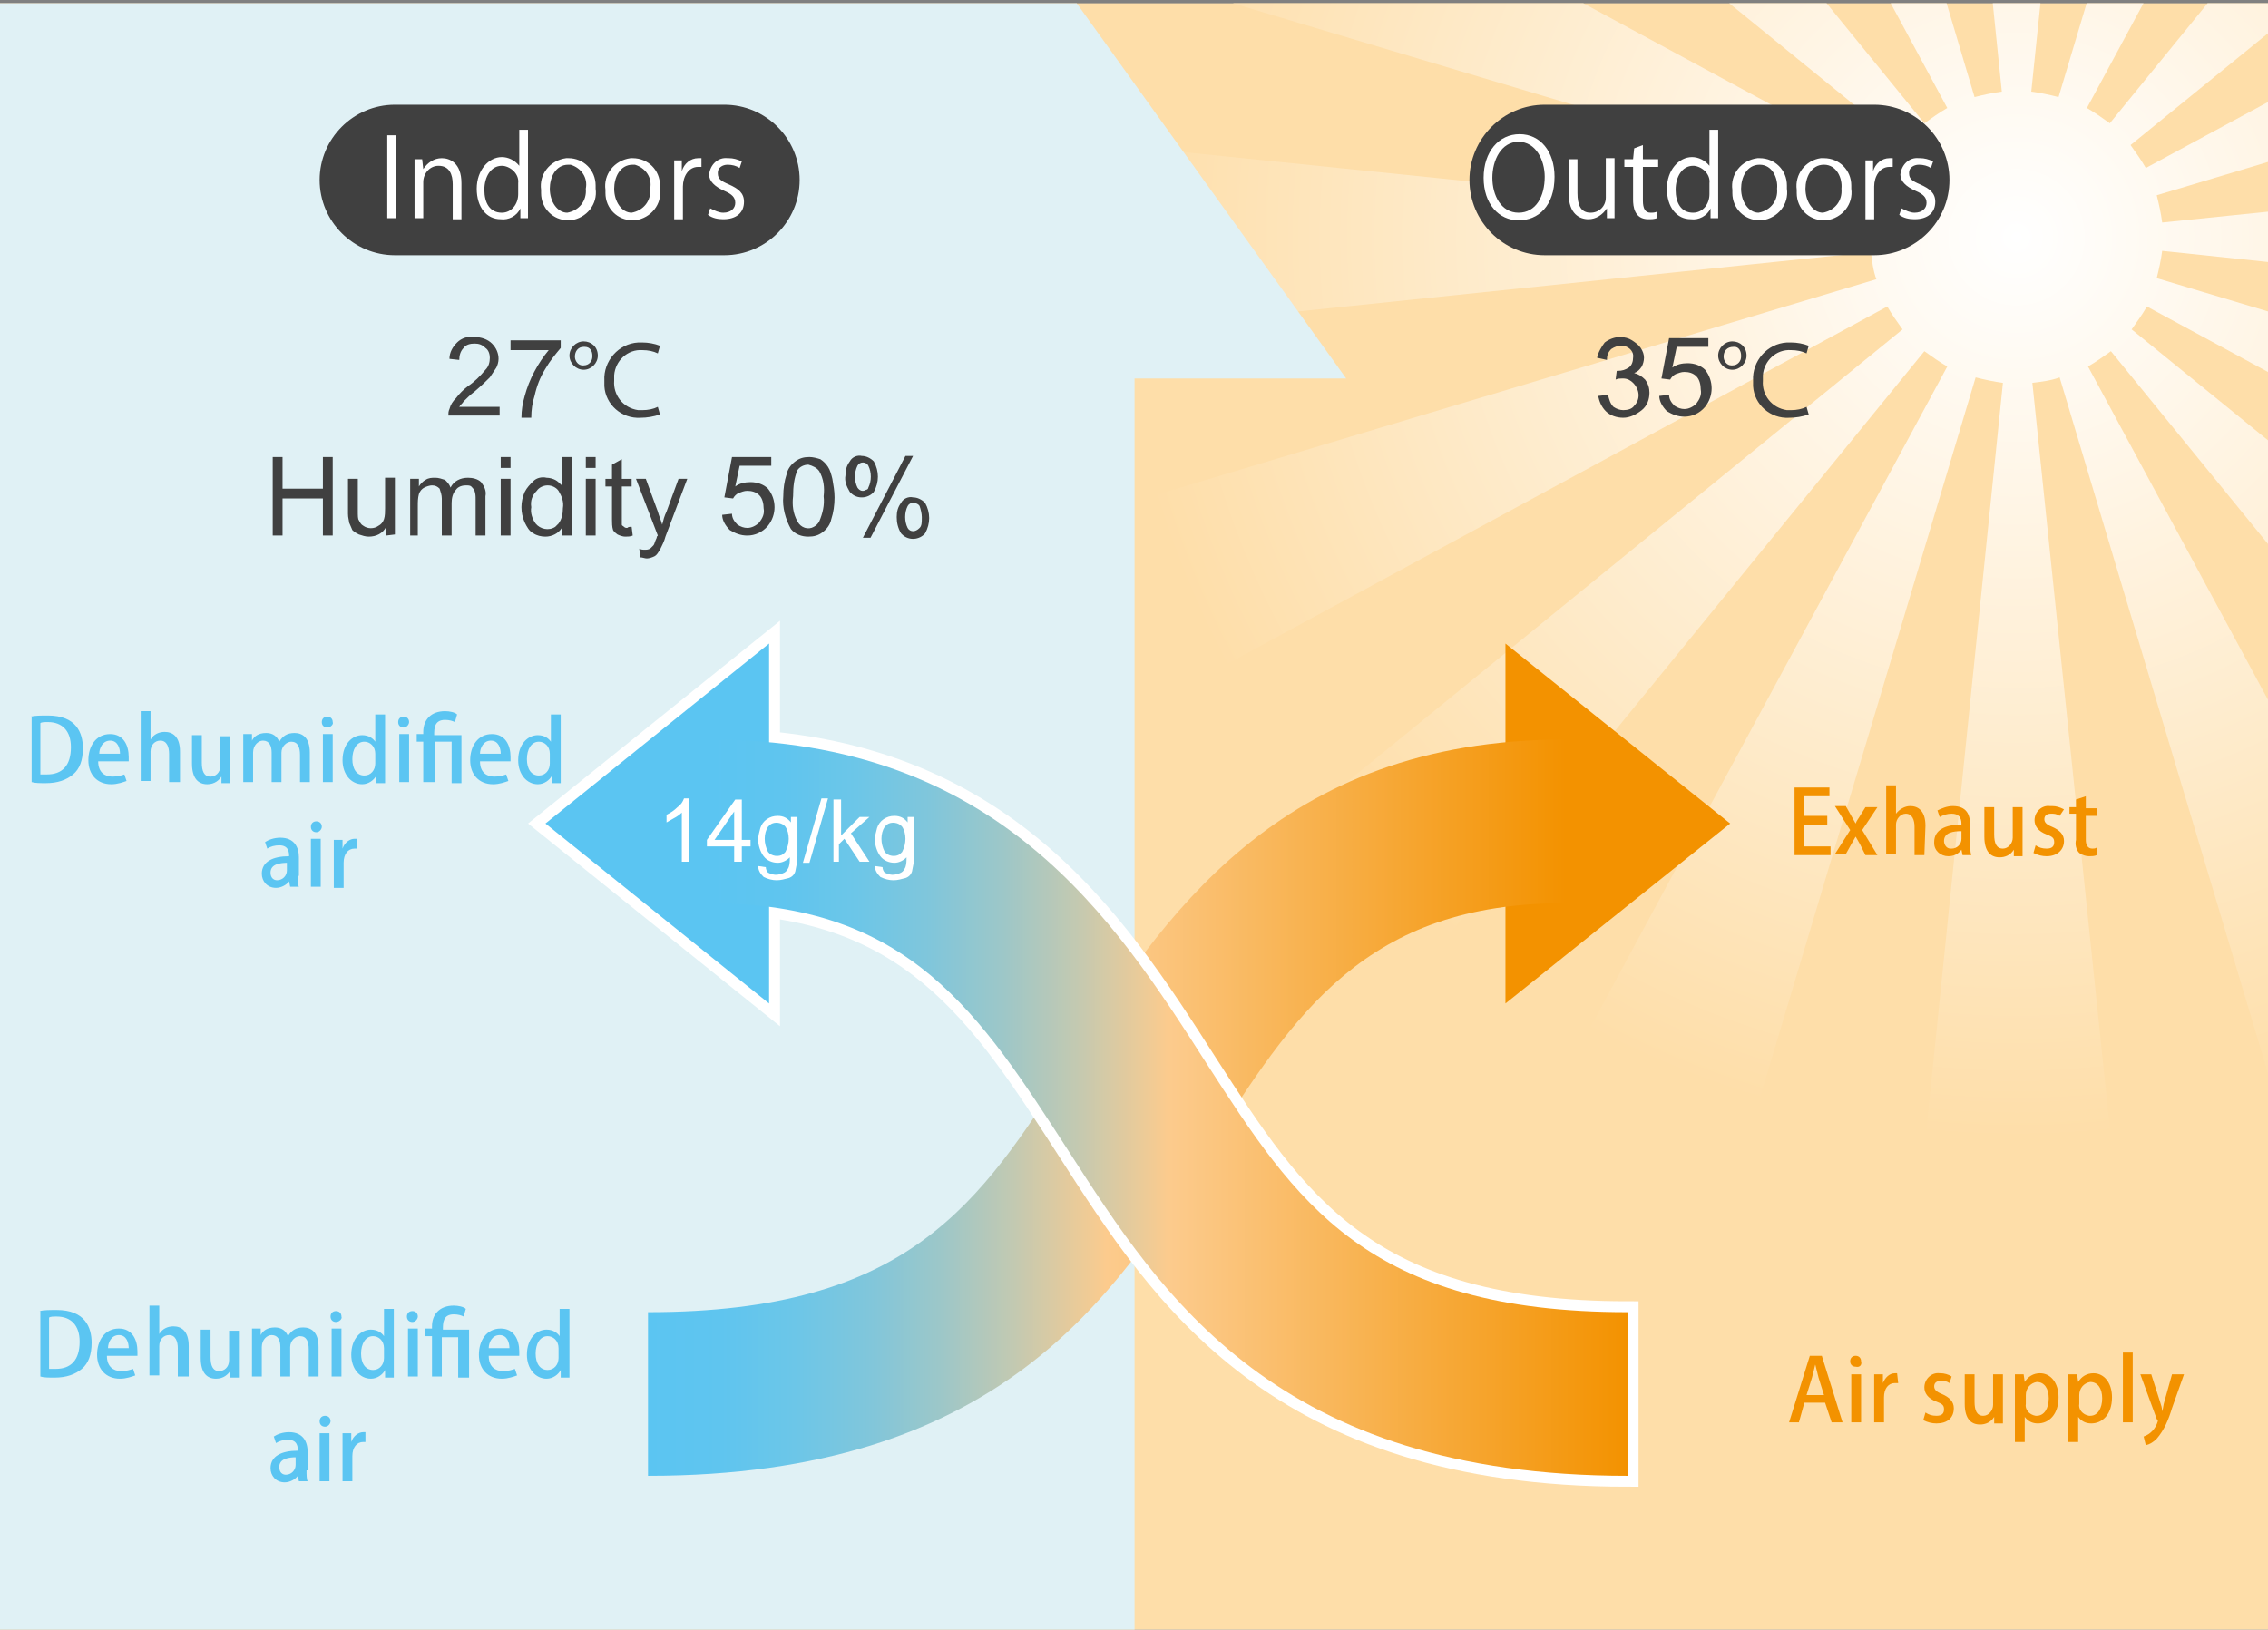 <svg version="1.1" id="Ebene_1" xmlns="http://www.w3.org/2000/svg" xmlns:xlink="http://www.w3.org/1999/xlink" x="0" y="0" viewBox="0 0 207.9 149.4" xml:space="preserve"><rect x="0" y="0" width="207.9" height="149.4" fill="#808080" stroke="none"/><style>.st4{fill:#404040}.st5{fill:#fff}.st6{fill:#f39200}.st8{fill:#fff;stroke:#fff;stroke-width:2;stroke-miterlimit:10}.st9{fill:#5bc5f2}.st11{fill:none}</style><g id="下地"><path d="M0 .3h207.9v149.1H0V.3z" fill="#fedea9"/><defs><path id="SVGID_1_" d="M0 .3h207.9v149.1H0"/></defs><clipPath id="SVGID_2_"><use xlink:href="#SVGID_1_" overflow="visible"/></clipPath><g clip-path="url(#SVGID_2_)"><radialGradient id="SVGID_3_" cx="184.85" cy="3736.213" r="82.65" gradientTransform="translate(0 -3714.463)" gradientUnits="userSpaceOnUse"><stop offset="0" stop-color="#fff"/><stop offset="1" stop-color="#fedea9"/></radialGradient><path d="M267.5 30.3v-17l-69.3 7.1c-.1-.8-.3-1.7-.5-2.5l66.8-20-6.5-15.6-61.3 33.1c-.4-.7-.9-1.4-1.4-2.1l54.1-44-12-12-44 54c-.7-.5-1.4-1-2.1-1.4l33.1-61.3-15.7-6.5-20 66.8c-.8-.2-1.7-.4-2.5-.5l7.2-69.3h-17l7.1 69.3c-.8.1-1.7.3-2.5.5l-19.9-66.8-15.7 6.5 33.1 61.3c-.7.4-1.4.9-2.1 1.4l-44-54-12 12 54.1 44c-.5.7-1 1.4-1.4 2.1l-61.3-33.1L105.3-2 172 17.9c-.2.8-.4 1.7-.5 2.5l-69.3-7.1v17l69.3-7.2c.1.8.2 1.7.5 2.5l-66.8 20 6.5 15.7L173 28.1c.4.7.9 1.4 1.4 2.1l-54 44 12 12 44-54c.7.5 1.4 1 2.1 1.4l-33.1 61.3 15.7 6.5 20-66.8c.8.2 1.7.4 2.5.5l-7.1 69.3h17l-7.2-69.3c.8-.1 1.7-.2 2.5-.5l20 66.8 15.7-6.5-33.1-61.3c.7-.4 1.4-.9 2.1-1.4l44 54 12-12-54.1-44c.5-.7 1-1.4 1.4-2.1L258 61.2l6.5-15.7-66.8-20c.2-.8.4-1.7.5-2.5l69.3 7.3z" fill="url(#SVGID_3_)"/></g><path d="M98.7.3l24.7 34.4H104v114.7H0V.3h98.7z" fill="#e0f1f5"/><path class="st4" d="M36.2 9.6h30.2c3.8 0 6.9 3.1 6.9 6.9s-3.1 6.9-6.9 6.9H36.2c-3.8 0-6.9-3.1-6.9-6.9s3.1-6.9 6.9-6.9z"/><path class="st5" d="M35.5 12.4h.8V20h-.8v-7.6zm6.8 7.7h-.8v-3.2c0-.9-.3-1.7-1.3-1.7-.8 0-1.4.7-1.4 1.5V20H38v-5.4h.7l.1.9c.4-.6 1-1 1.7-1s1.8.4 1.8 2.3v3.3zm6.1-1.4V20h-.7v-.9c-.3.7-1.1 1.1-1.8 1-1.3 0-2.2-1.1-2.2-2.8s1.1-2.9 2.3-2.9c.6 0 1.2.3 1.6.8v-3.3h.8v6.8zm-.9-1.9c.1-.8-.6-1.5-1.4-1.6H46c-1 0-1.6 1-1.6 2.2s.5 2.1 1.6 2.1c.9 0 1.5-.8 1.5-1.7v-1zm7.1.5c.2 1.4-.8 2.7-2.3 2.9h-.2c-1.4 0-2.5-1.1-2.5-2.5v-.3c-.2-1.4.8-2.7 2.3-2.9h.2c1.4 0 2.5 1.1 2.5 2.5v.3zm-2.5-2.2c-1.2 0-1.7 1.2-1.7 2.2 0 1.2.7 2.2 1.6 2.2 1.1-.2 1.8-1.1 1.7-2.2.2-1-.4-1.9-1.4-2.2h-.2zm8.4 2.2c.2 1.4-.8 2.7-2.3 2.9H58c-1.4 0-2.5-1.1-2.5-2.5v-.3c-.2-1.4.8-2.7 2.3-2.9h.2c1.4 0 2.5 1.1 2.5 2.5v.3zM58 15.1c-1.2 0-1.7 1.2-1.7 2.2 0 1.2.7 2.2 1.6 2.2 1.1-.2 1.8-1.1 1.7-2.2.2-1-.4-1.9-1.4-2.2H58zm6.3.2H64c-.9 0-1.4.9-1.4 1.8v3h-.8v-5.4h.7v1c.2-.7.8-1.2 1.5-1.2h.3v.8zm3.5.1c-.3-.2-.7-.3-1.1-.3-.5 0-.9.3-.9.7v.1c0 .5.3.7 1 1 .9.4 1.4.8 1.4 1.6 0 1-.7 1.6-1.9 1.6-.5 0-1-.1-1.4-.4l.2-.6c.4.2.8.4 1.2.4.7 0 1.1-.4 1.1-.9s-.3-.8-1-1.1c-.9-.4-1.4-.9-1.4-1.5.1-.9.8-1.6 1.7-1.5h.1c.4 0 .8.1 1.2.3l-.2.6z"/><path class="st4" d="M45.8 37.3v.8h-4.7c0-.2 0-.4.1-.6.1-.4.3-.7.6-1 .3-.4.7-.8 1.1-1.1.6-.4 1.1-.9 1.6-1.5.3-.3.4-.7.4-1.1 0-.3-.1-.7-.4-.9-.3-.3-.6-.4-1-.4s-.8.1-1 .4c-.3.3-.4.7-.4 1.1l-.9-.1c0-.6.3-1.1.7-1.5s1-.6 1.6-.5c.6 0 1.2.2 1.6.6.4.4.6.9.6 1.4 0 .3-.1.6-.2.8l-.6.9c-.3.3-.7.7-1.4 1.3-.4.3-.7.6-1 .9-.1.2-.3.3-.4.5h3.7zm1-5.3v-.8h4.6v.7c-.5.6-1 1.2-1.4 1.9-.5.8-.8 1.6-1 2.5-.2.6-.3 1.3-.3 2h-.9c0-.7.1-1.3.3-2 .4-1.5 1.2-3 2.2-4.2h-3.5V32zM54.8 32.6c0 .7-.6 1.3-1.3 1.3s-1.3-.6-1.3-1.3.6-1.3 1.3-1.3c.7 0 1.3.5 1.3 1.3zm-2.1.1c0 .4.3.8.7.8h.1c.5 0 .8-.4.8-.8v-.1c0-.4-.2-.8-.7-.8h-.1c-.5 0-.8.4-.8.9zm7.8 5.3c-.6.2-1.2.3-1.8.3-1.7.1-3.2-1.2-3.3-2.9v-.5c-.1-1.8 1.3-3.4 3.1-3.5h.4c.5 0 1.1.1 1.6.3l-.2.7c-.4-.2-.9-.3-1.4-.3-1.4-.1-2.5 1-2.6 2.3v.5c-.1 1.3.8 2.5 2.2 2.7h.4c.5 0 1-.1 1.4-.3l.2.7zM25 49.1v-7.2h.9v2.9h3.7v-2.9h.9v7.2h-.9v-3.4h-3.7v3.4H25zm10.4 0v-.8c-.3.6-.9.9-1.6.9-.3 0-.6-.1-.9-.2-.2-.1-.4-.2-.6-.4-.1-.2-.2-.5-.3-.7 0-.2-.1-.4-.1-.8v-3.2h.9v2.9c0 .5 0 .8.1.9.1.2.2.4.4.5.4.3 1 .3 1.4 0 .2-.1.4-.3.5-.6s.1-.7.1-1v-2.8h.9V49l-.8.1zm2.2 0v-5.2h.8v.7c.1-.2.4-.5.6-.6.3-.2.6-.2.9-.2.3 0 .6.1.9.2.2.2.4.4.5.7.3-.6.9-.9 1.6-.9.4 0 .9.1 1.2.4.3.4.5.8.4 1.3v3.6h-.9v-3.3c0-.3 0-.5-.1-.8-.1-.2-.2-.3-.3-.4-.1-.1-.3-.1-.5-.1-.3 0-.7.1-.9.4-.3.3-.4.8-.4 1.2v3h-.9v-3.4c0-.3-.1-.6-.2-.9-.2-.2-.4-.3-.7-.3-.2 0-.5.1-.7.2-.2.1-.4.3-.5.6-.1.4-.1.7-.1 1.1v2.7h-.7zm8.3-6.2v-1h.9v1h-.9zm0 6.2v-5.2h.9v5.2h-.9zm5.6 0v-.7c-.3.5-.9.8-1.5.8-.4 0-.8-.1-1.1-.3-.4-.2-.6-.6-.8-1-.4-.9-.4-1.9 0-2.8.2-.4.5-.7.8-1s.8-.4 1.2-.3c.3 0 .6.1.8.2.2.1.4.3.6.5v-2.6h.9v7.2h-.9zm-2.8-2.6c-.1.5.1 1.1.4 1.5.4.5 1.2.7 1.8.3l.3-.3c.3-.4.4-.9.4-1.4.1-.6-.1-1.1-.4-1.6-.2-.3-.6-.5-1-.5s-.8.2-1 .5c-.4.4-.6.9-.5 1.5zm5-3.6v-1h.9v1h-.9zm0 6.2v-5.2h.9v5.2h-.9zm4.2-.8l.1.8c-.2.1-.5.1-.7.1s-.5-.1-.7-.2c-.1-.1-.3-.2-.4-.4-.1-.3-.1-.7-.1-1v-3h-.6v-.7h.6v-1.3l.9-.5v1.8h.9v.7H57v3.5c0 .1.1.1.2.2s.2.1.3.1c.1-.1.2-.1.4-.1zm.8 2.8l-.1-.8c.2.1.3.1.5.1s.3 0 .5-.1l.3-.3c.1-.1.1-.3.3-.7 0-.1 0-.1.1-.2l-2-5.2h.9l1.1 3c.1.4.3.8.4 1.2.1-.4.2-.8.4-1.2l1.1-3h.8l-2 5.3c-.1.4-.3.8-.5 1.2-.2.3-.3.5-.5.6s-.5.2-.7.2c-.2 0-.4-.1-.6-.1zm7.5-3.9l.9-.1c0 .4.2.7.5 1 .3.2.6.3.9.3.4 0 .8-.2 1.1-.5.3-.4.5-.8.4-1.3 0-.4-.1-.9-.4-1.2s-.7-.4-1.1-.4c-.3 0-.5.1-.8.2-.2.1-.4.3-.5.5l-.8-.1.7-3.7h3.6v.8h-2.9l-.4 1.9c.4-.3.9-.4 1.4-.4.6 0 1.2.2 1.6.6.4.5.6 1.1.6 1.7 0 .6-.2 1.2-.6 1.7-.5.6-1.2.9-1.9.9-.6 0-1.1-.2-1.6-.5-.4-.4-.7-.9-.7-1.4zm5.6-1.7c0-.7.1-1.4.3-2 .1-.5.4-.9.8-1.2s.8-.4 1.3-.4c.3 0 .7.1 1 .2.3.2.5.4.7.7s.3.7.4 1.1c.1.6.2 1.1.2 1.7 0 .7-.1 1.4-.3 2-.1.5-.4.9-.8 1.2s-.8.4-1.3.4c-.6 0-1.2-.2-1.6-.7-.5-.9-.8-2-.7-3zm.9 0c-.1.8 0 1.6.4 2.3.3.6 1 .8 1.5.5.2-.1.4-.3.5-.5.3-.7.5-1.5.4-2.3.1-.8 0-1.6-.4-2.3-.2-.3-.6-.5-1-.6-.4 0-.8.2-1 .5-.3.7-.4 1.5-.4 2.4zm4.8-1.9c0-.5.1-.9.4-1.3.2-.4.7-.6 1.1-.5.4 0 .8.2 1.1.5.5.9.5 1.9 0 2.8-.5.6-1.5.7-2.1.1l-.1-.1c-.3-.5-.5-1-.4-1.5zm1.6-1.2c-.2 0-.4.1-.5.3-.3.6-.3 1.4 0 2 .2.3.5.4.8.2.1 0 .2-.1.2-.2.3-.6.3-1.4 0-2-.1-.2-.3-.3-.5-.3zm0 6.9l3.9-7.5h.7l-3.9 7.5h-.7zm3.1-1.9c0-.5.1-.9.4-1.3.2-.4.7-.6 1.1-.5.4 0 .8.2 1.1.5.5.9.5 1.9 0 2.8-.5.6-1.5.7-2.1.1l-.1-.1c-.3-.5-.4-1-.4-1.5zm1.5-1.3c-.2 0-.4.1-.5.3-.3.6-.3 1.4 0 2 .1.2.3.3.5.3s.4-.1.6-.3.2-.5.2-1c0-.3-.1-.7-.2-1-.1-.2-.4-.3-.6-.3zM146.5 36.3l.9-.1c.1.4.2.8.5 1.1.3.2.6.3.9.3.4 0 .8-.1 1-.4.6-.6.5-1.5-.1-2.1-.2-.2-.5-.4-.9-.4h-.1c-.2 0-.4 0-.6.1l.1-.8h.1c.4 0 .7-.1 1-.3s.4-.6.4-.9c.1-.5-.3-1-.9-1.1h-.2c-.3 0-.6.1-.9.3-.3.3-.4.6-.4 1l-.9-.2c.1-.5.4-1 .7-1.4.4-.3.9-.5 1.4-.5.4 0 .8.1 1.1.3.3.2.6.4.8.7s.3.6.3.9-.1.6-.2.8c-.2.3-.4.5-.7.6.4.1.7.3 1 .6.3.4.4.8.4 1.2 0 .6-.2 1.2-.7 1.6-.5.4-1.1.7-1.7.7-.6 0-1.2-.2-1.6-.6-.4-.4-.6-.9-.7-1.4zm5.6 0l.9-.1c0 .4.2.7.5 1 .3.2.6.3.9.3.4 0 .8-.2 1.1-.5.3-.4.5-.8.4-1.3 0-.4-.1-.9-.4-1.2-.3-.3-.7-.4-1.1-.4-.3 0-.5.1-.8.2-.2.1-.4.3-.5.5l-.8-.1.7-3.7h3.6v.8h-2.9l-.4 1.9c.4-.3.9-.4 1.4-.4.6 0 1.2.2 1.6.6.4.5.6 1.1.6 1.7 0 .6-.2 1.2-.6 1.7-.5.6-1.2.9-1.9.9-.6 0-1.1-.2-1.6-.5-.4-.4-.7-.9-.7-1.4zM160.1 32.6c0 .7-.6 1.3-1.3 1.3s-1.3-.6-1.3-1.3.6-1.3 1.3-1.3 1.3.5 1.3 1.3zm-2.1.1c0 .4.3.8.7.8h.1c.5 0 .8-.4.8-.8v-.1c0-.4-.2-.8-.6-.8h-.1c-.6 0-.9.4-.9.9zm7.8 5.3c-.6.2-1.2.3-1.8.3-1.7.1-3.2-1.2-3.3-2.9v-.5c-.1-1.8 1.3-3.4 3.1-3.5h.4c.5 0 1.1.1 1.6.3l-.2.7c-.4-.2-.9-.3-1.4-.3-1.4-.1-2.5 1-2.6 2.3v.5c-.1 1.3.8 2.5 2.2 2.7h.4c.5 0 1-.1 1.4-.3l.2.7z"/><path class="st6" d="M138 83.8V92l20.6-16.5L138 59v24.8z"/><linearGradient id="SVGID_4_" gradientUnits="userSpaceOnUse" x1="143.5" y1="3816.013" x2="59.4" y2="3816.013" gradientTransform="translate(0 -3714.463)"><stop offset="0" stop-color="#f39200"/><stop offset=".5" stop-color="#fccb8d"/><stop offset=".52" stop-color="#f0cb95"/><stop offset=".6" stop-color="#c3c9b1"/><stop offset=".68" stop-color="#9dc7c8"/><stop offset=".76" stop-color="#80c6db"/><stop offset=".84" stop-color="#6cc6e8"/><stop offset=".92" stop-color="#5fc5ef"/><stop offset="1" stop-color="#5bc5f2"/></linearGradient><path d="M59.4 135.3v-15c24 0 30.4-10 38.6-22.8 8.5-13.2 19-29.7 45.5-29.7v15c-18.3 0-24.8 10-32.9 22.8-8.5 13.3-19 29.7-51.2 29.7z" fill="url(#SVGID_4_)"/><path class="st8" d="M70.5 67.2V59L50 75.5 70.5 92V67.2z"/><path class="st8" d="M149.2 135.3c-32.2 0-42.7-16.5-51.2-29.7-8.2-12.7-14.6-22.8-33-22.8v-15c26.5 0 37.1 16.4 45.6 29.7 8.2 12.7 14.6 22.8 38.6 22.8v15z"/><path class="st9" d="M70.5 67.2V59L50 75.5 70.5 92V67.2z"/><linearGradient id="SVGID_5_" gradientUnits="userSpaceOnUse" x1="149.2" y1="3816.013" x2="65" y2="3816.013" gradientTransform="translate(0 -3714.463)"><stop offset="0" stop-color="#f39200"/><stop offset=".5" stop-color="#fccb8d"/><stop offset=".52" stop-color="#f0cb95"/><stop offset=".6" stop-color="#c3c9b1"/><stop offset=".68" stop-color="#9dc7c8"/><stop offset=".76" stop-color="#80c6db"/><stop offset=".84" stop-color="#6cc6e8"/><stop offset=".92" stop-color="#5fc5ef"/><stop offset="1" stop-color="#5bc5f2"/></linearGradient><path d="M149.2 135.3c-32.2 0-42.7-16.5-51.2-29.7-8.2-12.7-14.6-22.8-33-22.8v-15c26.5 0 37.1 16.4 45.6 29.7 8.2 12.7 14.6 22.8 38.6 22.8v15z" fill="url(#SVGID_5_)"/><path class="st5" d="M63.2 79h-.7v-4.5c-.2.2-.5.4-.7.5s-.5.3-.7.4v-.7c.4-.2.7-.4 1-.7.3-.2.5-.5.6-.8h.5V79zm4.1 0v-1.4h-2.5V77l2.6-3.7h.6V77h.8v.6H68V79h-.7zm0-2v-2.6L65.5 77h1.8zm2.2 2.4l.7.1c0 .2.1.4.2.5.2.1.5.2.7.2.3 0 .6-.1.8-.2.2-.1.3-.3.4-.5.1-.3.1-.6.1-.9-.3.3-.7.5-1.1.5-.5 0-1-.2-1.3-.6s-.5-1-.5-1.5c0-.4.1-.7.2-1.1.1-.3.3-.6.6-.8.3-.2.6-.3 1-.3.5 0 .9.2 1.2.6v-.5h.6v3.6c0 .5-.1.9-.2 1.4-.1.3-.3.5-.6.6-.4.1-.7.2-1.1.2s-.8-.1-1.2-.3c-.3-.3-.5-.6-.5-1zm.6-2.5c0 .4.1.8.3 1.2.3.4 1 .5 1.4.2l.2-.2c.2-.4.3-.8.3-1.2 0-.4-.1-.8-.3-1.1-.3-.4-1-.5-1.4-.2l-.2.2c-.2.3-.3.7-.3 1.1zm3.5 2.2l1.7-5.9h.6l-1.7 5.9h-.6zm2.8-.1v-5.7h.7v3.3l1.7-1.7h.9L78 76.4l1.7 2.6h-.9l-1.4-2.1-.5.5V79h-.5zm3.8.4l.7.1c0 .2.1.4.2.5.2.1.5.2.7.2.3 0 .6-.1.8-.2.2-.1.3-.3.4-.5.1-.3.1-.6.1-.9-.3.3-.7.5-1.1.5-.5 0-1-.2-1.3-.6s-.5-1-.5-1.5c0-.4.1-.7.2-1.1.1-.3.3-.6.6-.8.3-.2.6-.3 1-.3.5 0 .9.2 1.2.6v-.5h.6v3.6c0 .5-.1.9-.2 1.4-.1.3-.3.5-.6.6-.4.1-.7.2-1.1.2s-.8-.1-1.2-.3c-.3-.3-.5-.6-.5-1zm.6-2.5c0 .4.1.8.3 1.2.3.4 1 .5 1.4.2l.2-.2c.2-.4.3-.8.3-1.2 0-.4-.1-.8-.3-1.1-.3-.4-1-.5-1.4-.2l-.2.2c-.2.3-.3.7-.3 1.1z"/></g><path class="st4" d="M141.6 9.6h30.2c3.8 0 6.9 3.1 6.9 6.9s-3.1 6.9-6.9 6.9h-30.2c-3.8 0-6.9-3.1-6.9-6.9s3.1-6.9 6.9-6.9z"/><path class="st5" d="M142.5 16.2c0 2.7-1.5 4-3.3 4s-3.2-1.5-3.2-3.9 1.4-4 3.3-4 3.2 1.6 3.2 3.9zm-5.7.1c0 1.6.8 3.2 2.4 3.2s2.4-1.5 2.4-3.3c0-1.5-.8-3.2-2.4-3.2s-2.4 1.7-2.4 3.3zm11.2 2.3V20h-.7v-.9c-.4.6-1 1-1.7 1-.8 0-1.8-.5-1.8-2.3v-3.2h.8v3.1c0 1.1.3 1.8 1.2 1.8.8 0 1.4-.6 1.4-1.4v-3.6h.8v4.1zm1.8-5l.8-.3v1.3h1.4v.7h-1.4v3.1c0 .7.2 1.1.7 1.1.2 0 .4 0 .6-.1v.6c-.3.1-.5.1-.8.1-1.3 0-1.4-1.2-1.4-1.8v-3h-.8v-.7h.8l.1-1zm7.7 5.1V20h-.7v-.9c-.3.7-1.1 1.1-1.8 1-1.3 0-2.2-1.1-2.2-2.8s1.1-2.9 2.3-2.9c.6 0 1.2.3 1.6.8v-3.3h.8v6.8zm-.8-1.9c.1-.8-.6-1.5-1.4-1.6h-.1c-1 0-1.6 1-1.6 2.2s.5 2.1 1.6 2.1c.9 0 1.5-.8 1.5-1.7v-1zm7.1.5c.2 1.4-.8 2.7-2.3 2.9h-.2c-1.4 0-2.5-1.1-2.5-2.5v-.3c-.2-1.4.8-2.7 2.3-2.9h.2c1.4 0 2.5 1.1 2.5 2.5v.3zm-2.5-2.2c-1.2 0-1.7 1.2-1.7 2.2 0 1.2.7 2.2 1.6 2.2 1.1-.2 1.8-1.1 1.7-2.2.1-.9-.4-2.2-1.6-2.2zm8.4 2.2c.2 1.4-.8 2.7-2.3 2.9h-.2c-1.4 0-2.5-1.1-2.5-2.5v-.3c-.2-1.4.8-2.7 2.2-2.9H167.2c1.4 0 2.5 1.1 2.5 2.5v.3zm-2.5-2.2c-1.2 0-1.7 1.2-1.7 2.2 0 1.2.7 2.2 1.6 2.2 1.1-.2 1.8-1.1 1.7-2.2.1-.9-.4-2.2-1.6-2.2zm6.3.2h-.3c-.9 0-1.4.9-1.4 1.8v3h-.8v-5.4h.7v1c.2-.7.8-1.2 1.5-1.2h.3v.8zm3.5.1c-.3-.2-.7-.3-1.1-.3-.5 0-.9.3-.9.7v.1c0 .5.3.7 1 1 .9.4 1.4.8 1.4 1.6 0 1-.7 1.6-1.9 1.6-.5 0-1-.1-1.4-.4l.2-.6c.4.2.8.4 1.2.4.7 0 1.1-.4 1.1-.9s-.3-.8-1-1.1c-.9-.4-1.4-.9-1.4-1.5.1-.9.8-1.6 1.7-1.5h.1c.4 0 .8.1 1.2.3l-.2.6z"/><path class="st6" d="M168.9 130.4h-1l-.6-1.8h-1.9l-.5 1.8h-.9l1.9-6.1h1.1l1.9 6.1zm-1.7-2.5l-.5-1.6-.3-1.2-.3 1.2-.5 1.6h1.6zM170.1 125.3c-.3 0-.5-.2-.5-.5s.2-.5.5-.5.5.2.5.5c.1.3-.1.6-.5.5.1.1.1.1 0 0zm.5 5.1h-.9V126h.9v4.4zM174 126.8h-.3c-.6 0-1 .5-1 1.3v2.3h-.9V126h.8v.8c.2-.5.6-.9 1.1-.9h.2l.1.9zM178.7 126.8c-.3-.2-.5-.2-.8-.2-.4 0-.6.2-.6.5s.2.5.7.7c.7.3 1.1.7 1.1 1.3 0 .9-.6 1.4-1.6 1.4-.4 0-.8-.1-1.2-.3l.2-.7c.3.2.6.3 1 .3.5 0 .7-.2.7-.6s-.2-.5-.7-.7c-.8-.3-1.1-.8-1.1-1.3 0-.8.7-1.4 1.4-1.3h.1c.3 0 .7.1 1 .3l-.2.6zM183.6 129.2v1.3h-.8v-.6c-.3.5-.8.7-1.3.7-.8 0-1.4-.5-1.4-1.9V126h.9v2.5c0 .8.2 1.3.8 1.3.5 0 .9-.5.9-1V126h.9v3.2zM185.6 126.7c.3-.5.8-.8 1.4-.8 1 0 1.7.9 1.7 2.2 0 1.6-.9 2.4-1.9 2.4-.5 0-.9-.2-1.2-.6v2.3h-.9V126h.8l.1.7zm.1 2c-.1.5.3 1 .9 1.1h.1c.7 0 1.1-.7 1.1-1.6 0-.9-.4-1.5-1.1-1.5-.6.1-1 .6-1 1.2v.8zM190.5 126.7c.3-.5.8-.8 1.4-.8 1 0 1.7.9 1.7 2.2 0 1.6-.9 2.4-1.9 2.4-.5 0-.9-.2-1.2-.6v2.3h-.9V126h.8l.1.7zm.1 2c-.1.5.3 1 .9 1.1h.1c.7 0 1.1-.7 1.1-1.6 0-.9-.4-1.5-1.1-1.5-.6.1-1 .6-1 1.2v.8zM195.5 130.4h-.9V124h.9v6.4zM200.2 126l-1.1 3.1c-.3 1-.7 2-1.4 2.8-.3.3-.6.5-1 .6l-.2-.8c.6-.2 1.1-.7 1.3-1.4 0-.1 0-.1-.1-.2l-1.5-4.1h1l.8 2.5c.1.3.2.6.2.9.1-.3.1-.6.2-.9l.7-2.5h1.1zM167.8 78.4h-3.3v-6.2h3.2v.8h-2.3v1.8h2.1v.8h-2.1v2h2.4v.8zM172.1 74l-1.4 2.1 1.4 2.3H171l-.5-1c-.1-.2-.3-.5-.4-.7l-.4.7-.5.9h-1l1.4-2.2-1.4-2.2h1l.5.9.4.7c.1-.3.3-.5.4-.7l.5-.8h1.1zM176.4 78.4h-.9v-2.6c0-.6-.2-1.2-.8-1.2-.5 0-.9.5-.9 1v2.7h-.9V72h.9v2.6c.3-.4.8-.7 1.3-.7.7 0 1.4.4 1.4 1.8l-.1 2.7zM180.6 77.4c0 .3 0 .7.1 1h-.8l-.1-.5c-.3.4-.7.6-1.2.6-.7 0-1.3-.5-1.3-1.2v-.1c0-1.1 1-1.6 2.5-1.6 0-.3 0-1-.9-1-.4 0-.7.1-1.1.3l-.2-.6c.4-.2.9-.4 1.4-.4 1.3 0 1.6.8 1.6 1.8v1.7zm-.8-1.2c-.7 0-1.6.1-1.6.9 0 .3.2.7.6.7h.1c.5 0 .9-.4.9-.9v-.7zM185.4 77.2v1.3h-.8v-.6c-.3.5-.8.7-1.3.7-.8 0-1.4-.5-1.4-1.9V74h.9v2.5c0 .8.2 1.3.8 1.3.5 0 .9-.5.9-1V74h.9v3.2zM188.8 74.8c-.3-.2-.5-.2-.8-.2-.4 0-.6.2-.6.5s.2.5.7.7c.7.3 1.1.7 1.1 1.3 0 .8-.6 1.4-1.6 1.4-.4 0-.8-.1-1.2-.3l.2-.7c.3.2.6.3 1 .3.5 0 .7-.2.7-.6s-.2-.5-.7-.7c-.8-.3-1.1-.8-1.1-1.3 0-.8.7-1.4 1.4-1.3h.2c.4 0 .7.1 1.1.3l-.4.6zM190.3 73.3l.9-.3v1.1h1v.7h-1V77c0 .5.2.8.6.8.1 0 .3 0 .4-.1v.7c-.2.1-.5.1-.7.1-.3 0-.6-.1-.9-.3-.3-.3-.4-.8-.3-1.2v-2.4h-.6V74h.6v-.7z"/><path class="st11" d="M2.2 65.3h57.9v27.3H2.2z"/><path class="st9" d="M2.8 65.7c.4-.1 1-.1 1.6-.1 2.6 0 3.2 1.6 3.2 3 0 1.1-.3 1.9-.9 2.4-.6.5-1.4.8-2.5.8-.5 0-1 0-1.3-.1v-6zm.9 5.3h.6c1.4 0 2.2-.8 2.2-2.5 0-1.5-.8-2.3-2.1-2.3-.3 0-.6 0-.7.1V71zM11.6 71.6c-.3.1-.8.3-1.4.3-1.3 0-2.1-.9-2.1-2.2 0-1.3.7-2.4 2-2.4 1.2 0 1.7 1 1.7 2.1v.4H9c0 1 .6 1.4 1.3 1.4.5 0 .8-.1 1.1-.2l.2.6zm-.6-2.5c0-.5-.2-1.2-.9-1.2s-1 .7-1 1.2H11zM16.4 71.7h-.9v-2.6c0-.6-.2-1.2-.8-1.2-.5 0-.9.4-.9 1v2.7h-.9v-6.4h.9v2.6c.3-.5.8-.7 1.3-.7.7 0 1.4.4 1.4 1.8v2.8zM21.1 70.5v1.3h-.8v-.6c-.2.3-.6.7-1.3.7-.8 0-1.4-.5-1.4-1.9v-2.6h.9v2.5c0 .8.2 1.3.8 1.3.4 0 .9-.3.9-1v-2.7h.9v3zM28.4 71.7h-.9v-2.5c0-.7-.2-1.2-.8-1.2-.4 0-.9.4-.9 1v2.7h-.9V69c0-.6-.2-1.1-.8-1.1-.4 0-.9.4-.9 1.1v2.7h-.9v-3.2-1.2h.8v.6c.2-.4.6-.7 1.3-.7.6 0 1 .3 1.2.8.3-.5.7-.8 1.4-.8s1.4.4 1.4 1.8v2.7zM30 66.7c-.3 0-.5-.2-.5-.5s.2-.5.5-.5.5.2.5.5c.1.2-.2.5-.5.5zm.5 5h-.9v-4.4h.9v4.4zM35.3 70.6v1.2h-.8v-.7c-.2.4-.7.8-1.3.8-1 0-1.8-.9-1.8-2.2 0-1.5.9-2.3 1.8-2.3.6 0 1 .3 1.2.6v-2.5h.9v5.1zm-.9-1.5c0-.7-.5-1.1-1-1.1-.7 0-1.1.7-1.1 1.6 0 .9.4 1.5 1.1 1.5.6 0 1-.5 1-1.1v-.9zM37 66.7c-.3 0-.5-.2-.5-.5s.2-.5.5-.5.5.2.5.5c0 .2-.2.5-.5.5zm.5 5h-.9v-4.4h.9v4.4zM39.7 71.7h-.9V68h-.6v-.7h.6v-.2c0-1.1.7-1.9 2-1.9.4 0 .9.1 1.1.3l-.2.7c-.2-.1-.5-.2-.9-.2-1 0-1 .8-1 1.4h2.5v4.4h-.9V68h-1.5v3.7zM46.6 71.6c-.3.1-.8.3-1.4.3-1.3 0-2.1-.9-2.1-2.2 0-1.3.7-2.4 2-2.4 1.2 0 1.7 1 1.7 2.1v.4H44c0 1 .6 1.4 1.3 1.4.5 0 .8-.1 1.1-.2l.2.6zm-.7-2.5c0-.5-.2-1.2-.9-1.2s-1 .7-1 1.2h1.9zM51.4 70.6v1.2h-.8v-.7c-.2.4-.7.8-1.3.8-1 0-1.8-.9-1.8-2.2 0-1.5.9-2.3 1.8-2.3.6 0 1 .3 1.2.6v-2.5h.9v5.1zm-1-1.5c0-.7-.5-1.1-1-1.1-.7 0-1.1.7-1.1 1.6 0 .9.4 1.5 1.1 1.5.6 0 1-.5 1-1.1v-.9zM27.3 80.3c0 .4 0 .8.1 1h-.8l-.1-.5c-.2.3-.7.6-1.2.6-.8 0-1.3-.6-1.3-1.3 0-1.1 1-1.6 2.5-1.6 0-.3 0-1-.9-1-.4 0-.8.1-1.1.3l-.2-.6c.3-.2.8-.4 1.4-.4 1.3 0 1.7.9 1.7 1.8v1.7zm-.9-1.2c-.7 0-1.6.1-1.6.9 0 .5.3.7.6.7.5 0 .9-.4.9-.9v-.7zM29 76.3c-.3 0-.5-.2-.5-.5s.2-.5.5-.5.5.2.5.5c0 .2-.2.5-.5.5zm.4 5h-.9v-4.4h.9v4.4zM32.8 77.8h-.3c-.6 0-1 .5-1 1.3v2.3h-.9v-3.1V77h.8v.8c.2-.6.7-.9 1.1-.9h.2v.9z"/><g><path class="st11" d="M3 119.8h57.9v27.3H3z"/><path class="st9" d="M3.6 120.2c.4-.1 1-.1 1.6-.1 2.6 0 3.2 1.6 3.2 3 0 1.1-.3 1.9-.9 2.4-.6.5-1.4.8-2.5.8-.5 0-1 0-1.3-.1v-6zm.9 5.3h.6c1.4 0 2.2-.8 2.2-2.5 0-1.5-.8-2.3-2.1-2.3-.3 0-.6 0-.7.1v4.7zM12.4 126.1c-.3.1-.8.3-1.4.3-1.3 0-2.1-.9-2.1-2.2 0-1.3.7-2.4 2-2.4 1.2 0 1.7 1 1.7 2.1v.4H9.8c0 1 .6 1.4 1.3 1.4.5 0 .8-.1 1.1-.2l.2.6zm-.6-2.5c0-.5-.2-1.2-.9-1.2s-1 .7-1 1.2h1.9zM17.2 126.2h-.9v-2.6c0-.6-.2-1.2-.8-1.2-.5 0-.9.4-.9 1v2.7h-.9v-6.4h.9v2.6c.3-.5.8-.7 1.3-.7.7 0 1.4.4 1.4 1.8v2.8zM21.9 125v1.3h-.8v-.6c-.2.3-.6.7-1.3.7-.8 0-1.4-.5-1.4-1.9v-2.6h.9v2.5c0 .8.2 1.3.8 1.3.4 0 .9-.3.9-1V122h.9v3zM29.2 126.2h-.9v-2.5c0-.7-.2-1.2-.8-1.2-.4 0-.9.4-.9 1v2.7h-.9v-2.7c0-.6-.2-1.1-.8-1.1-.4 0-.9.4-.9 1.1v2.7h-.9V123v-1.2h.8v.6c.2-.4.6-.7 1.3-.7.6 0 1 .3 1.2.8.3-.5.7-.8 1.4-.8s1.4.4 1.4 1.8v2.7zM30.8 121.2c-.3 0-.5-.2-.5-.5s.2-.5.5-.5.5.2.5.5c.1.2-.2.5-.5.5zm.5 5h-.9v-4.4h.9v4.4zM36.1 125.1v1.2h-.8v-.7c-.2.4-.7.8-1.3.8-1 0-1.8-.9-1.8-2.2 0-1.5.9-2.3 1.8-2.3.6 0 1 .3 1.2.6V120h.9v5.1zm-.9-1.5c0-.7-.5-1.1-1-1.1-.7 0-1.1.7-1.1 1.6 0 .9.4 1.5 1.1 1.5.6 0 1-.5 1-1.1v-.9zM37.8 121.2c-.3 0-.5-.2-.5-.5s.2-.5.5-.5.5.2.5.5c0 .2-.2.5-.5.5zm.5 5h-.9v-4.4h.9v4.4zM40.5 126.2h-.9v-3.7H39v-.7h.6v-.2c0-1.1.7-1.9 2-1.9.4 0 .9.1 1.1.3l-.2.7c-.2-.1-.5-.2-.9-.2-1 0-1 .8-1 1.4H43v4.4h-1v-3.7h-1.5v3.6zM47.4 126.1c-.3.1-.8.3-1.4.3-1.3 0-2.1-.9-2.1-2.2 0-1.3.7-2.4 2-2.4 1.2 0 1.7 1 1.7 2.1v.4h-2.8c0 1 .6 1.4 1.3 1.4.5 0 .8-.1 1.1-.2l.2.6zm-.7-2.5c0-.5-.2-1.2-.9-1.2s-1 .7-1 1.2h1.9zM52.2 125.1v1.2h-.8v-.7c-.2.4-.7.8-1.3.8-1 0-1.8-.9-1.8-2.2 0-1.5.9-2.3 1.8-2.3.6 0 1 .3 1.2.6V120h.9v5.1zm-1-1.5c0-.7-.5-1.1-1-1.1-.7 0-1.1.7-1.1 1.6 0 .9.4 1.5 1.1 1.5.6 0 1-.5 1-1.1v-.9zM28.1 134.8c0 .4 0 .8.1 1h-.8l-.1-.5c-.2.3-.7.6-1.2.6-.8 0-1.3-.6-1.3-1.3 0-1.1 1-1.6 2.5-1.6 0-.3 0-1-.9-1-.4 0-.8.1-1.1.3l-.2-.6c.3-.2.8-.4 1.4-.4 1.3 0 1.7.9 1.7 1.8v1.7zm-.9-1.2c-.7 0-1.6.1-1.6.9 0 .5.3.7.6.7.5 0 .9-.4.9-.9v-.7zM29.8 130.8c-.3 0-.5-.2-.5-.5s.2-.5.5-.5.5.2.5.5c0 .2-.2.5-.5.5zm.4 5h-.9v-4.4h.9v4.4zM33.6 132.2h-.3c-.6 0-1 .5-1 1.3v2.3h-.9v-3.1-1.3h.8v.8c.2-.6.7-.9 1.1-.9h.2v.9z"/></g></svg>